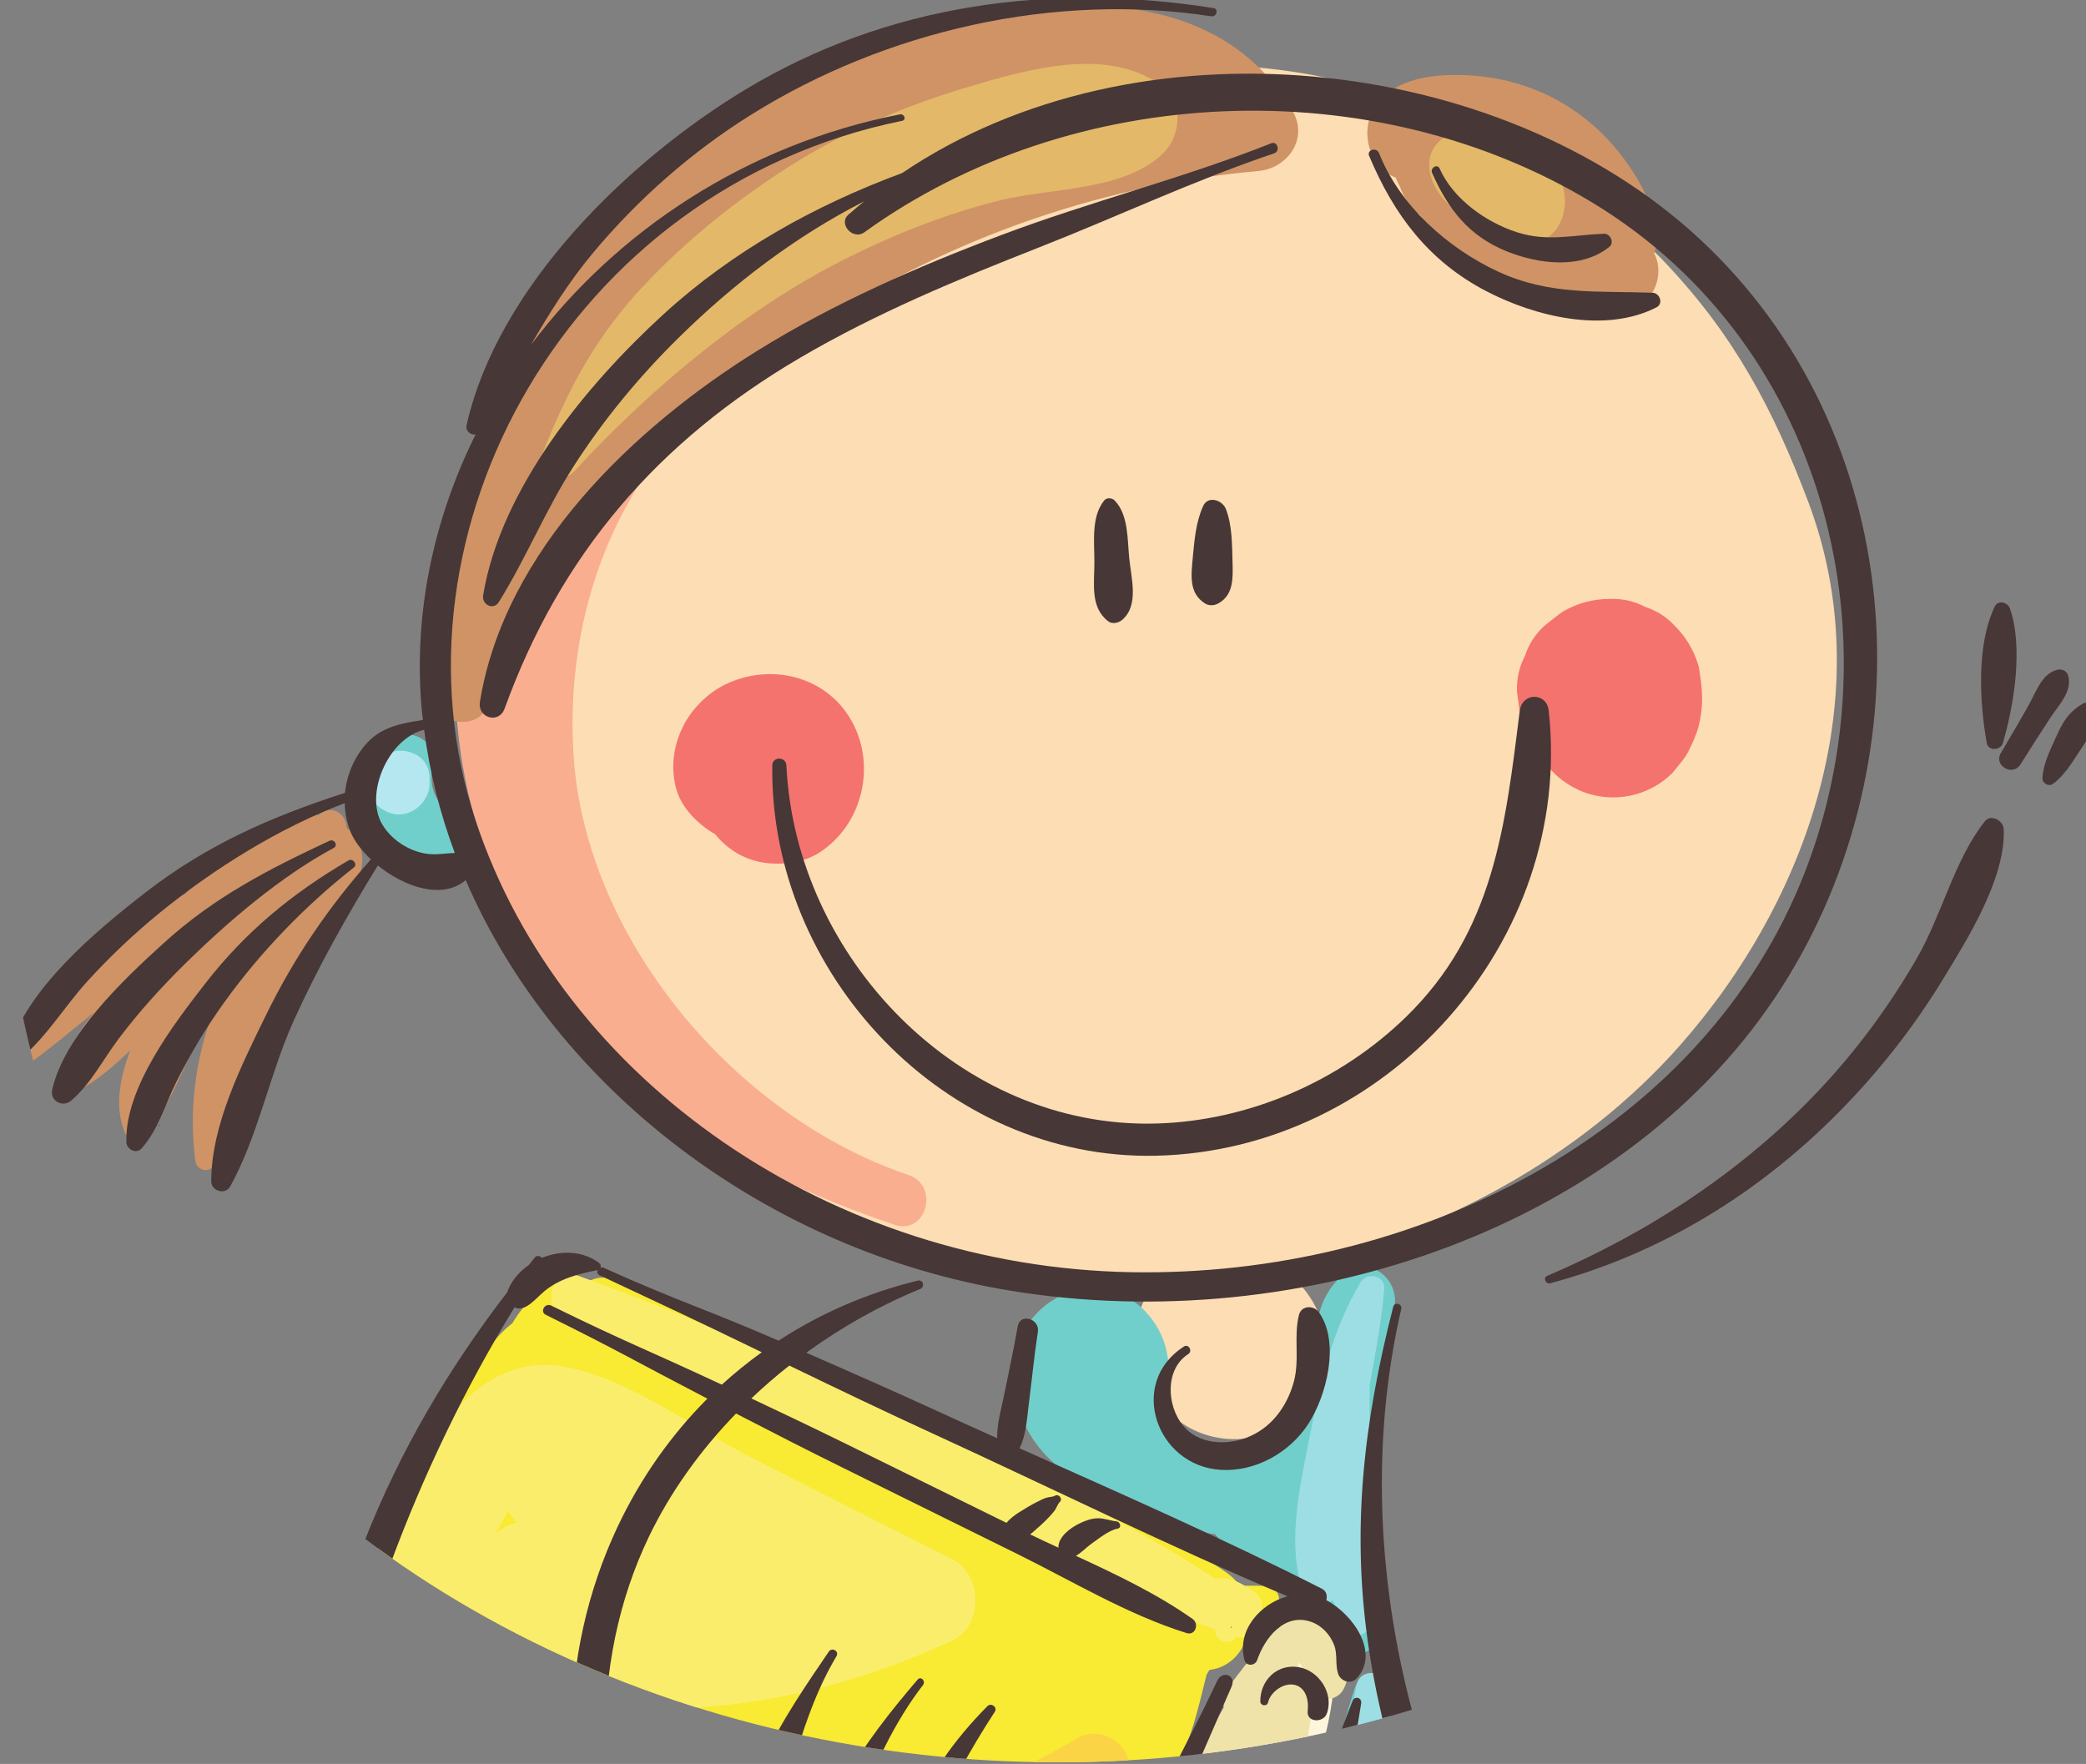 <?xml version="1.0" encoding="UTF-8" standalone="no"?>
<!-- Created with Inkscape (http://www.inkscape.org/) -->

<svg
   xmlns:dc="http://purl.org/dc/elements/1.1/"
   xmlns:cc="http://creativecommons.org/ns#"
   xmlns:rdf="http://www.w3.org/1999/02/22-rdf-syntax-ns#"
   xmlns:svg="http://www.w3.org/2000/svg"
   xmlns="http://www.w3.org/2000/svg"
   xmlns:sodipodi="http://sodipodi.sourceforge.net/DTD/sodipodi-0.dtd"
   xmlns:inkscape="http://www.inkscape.org/namespaces/inkscape"
   width="236.527mm"
   height="200mm"
   viewBox="0 0 236.527 200"
   version="1.1"
   id="svg7092"
   inkscape:version="0.92.4 (5da689c313, 2019-01-14)"
   sodipodi:docname="Icono Inicio - cercania.svg">
  <rect x="0" y="0" width="236.527" height="200" fill="#808080" stroke="none"/>
  <defs
     id="defs7086">
    <clipPath
       clipPathUnits="userSpaceOnUse"
       id="clipPath7749">
      <ellipse
         style="opacity:0.55;fill:#8fd7aa;fill-opacity:1;fill-rule:nonzero;stroke:none;stroke-width:3.237;stroke-miterlimit:4;stroke-dasharray:none;stroke-opacity:1"
         id="ellipse7751"
         cx="2586.24"
         cy="-645.229"
         rx="104.879"
         ry="89.897"
         transform="scale(1,-1)" />
    </clipPath>
  </defs>
  <sodipodi:namedview
     id="base"
     pagecolor="#ffffff"
     bordercolor="#666666"
     borderopacity="1.0"
     inkscape:pageopacity="0.0"
     inkscape:pageshadow="2"
     inkscape:zoom="0.49497475"
     inkscape:cx="699.41899"
     inkscape:cy="344.15321"
     inkscape:document-units="mm"
     inkscape:current-layer="layer1"
     showgrid="false"
     fit-margin-top="0"
     fit-margin-left="0"
     fit-margin-right="0"
     fit-margin-bottom="0"
     inkscape:window-width="1920"
     inkscape:window-height="1017"
     inkscape:window-x="-8"
     inkscape:window-y="-8"
     inkscape:window-maximized="1" />
  <g
     inkscape:label="Capa 1"
     inkscape:groupmode="layer"
     id="layer1"
     transform="translate(-63.049,108.07)">
    <g
       transform="matrix(1.136,0,0,-1.136,-2754.959,722.604)"
       id="g7023"
       clip-path="url(#clipPath7749)">
      <path
         d="m 2661.135,681.123 c -3.48,9.234 -7.4,16.613 -14.24,23.84 -7.31,7.732 -15.93,12.233 -25.63,16.05 -14.17,5.571 -31.54,4.637 -45.58,-0.999 -10.68,-4.288 -18.61,-8.793 -27.32,-16.502 -1.71,-1.518 -3.21,-3.205 -4.67,-4.961 -6.06,-7.279 -9.02,-13.523 -10.54,-21.206 -2.02,-7.319 -2.56,-15.065 -1.53,-22.699 2.39,-17.767 12.82,-31.441 27.23,-41.524 10.75,-7.524 23.84,-10.632 37.01,-10.148 -0.3,-0.369 -0.58,-0.754 -0.82,-1.151 -1.35,-2.286 -1,-5.091 0.3,-7.298 0.03,-0.057 0.08,-0.099 0.11,-0.154 0.46,-5.132 6.52,-8.041 11.42,-6.258 2.83,1.031 5.1,3.146 5.87,6.141 0.87,3.399 -0.43,7.18 -3.05,9.459 -0.35,0.304 -0.72,0.577 -1.1,0.828 15.36,3.227 29.84,11.122 39.75,22.37 12.84,14.573 19.95,35.214 12.79,54.212"
         style="fill:#fdddb3;fill-opacity:1;fill-rule:nonzero;stroke:none;stroke-width:0.1"
         id="path230-4"
         inkscape:connector-curvature="0" />
      <path
         d="m 2571.315,613.955 c -17.25,5.807 -32.27,23.541 -33.43,41.948 -0.53,8.47 1.12,17.168 5.19,24.646 2.05,3.769 4.57,7.362 7.56,10.445 3.51,3.625 7.91,5.301 8.4,10.823 0.22,2.535 -1.9,4.512 -4.04,5.303 -5.62,2.073 -11.29,-3.84 -14.9,-7.556 -3.68,-3.789 -6.63,-8.131 -8.83,-12.928 -4.73,-10.336 -6.42,-21.711 -4.24,-32.908 2.05,-10.553 7.75,-20.486 15.12,-28.23 7.87,-8.273 17.14,-12.928 27.8,-16.515 3.16,-1.06 4.51,3.918 1.37,4.972"
         style="fill:#f9ae90;fill-opacity:1;fill-rule:nonzero;stroke:none;stroke-width:0.1"
         id="path232-6"
         inkscape:connector-curvature="0" />
      <path
         d="m 2565.645,659.265 c -2.53,4.536 -8.15,5.842 -12.67,3.617 -1.67,-0.823 -3.23,-2.355 -4.08,-4.013 -1,-1.927 -1.31,-3.977 -0.83,-6.103 0.45,-1.968 2,-3.586 3.66,-4.626 0.09,-0.053 0.18,-0.097 0.27,-0.146 1.26,-1.558 2.97,-2.611 5.02,-2.886 1.76,-0.237 3.86,0.024 5.4,1.017 4.31,2.78 5.73,8.66 3.23,13.14"
         style="fill:#f4736f;fill-opacity:1;fill-rule:nonzero;stroke:none;stroke-width:0.1"
         id="path234-1"
         inkscape:connector-curvature="0" />
      <path
         d="m 2650.205,664.667 c -0.44,1.565 -1.23,2.923 -2.38,4.076 -0.83,0.901 -1.83,1.537 -2.97,1.91 -1.1,0.578 -2.29,0.843 -3.56,0.795 -1.67,-0.005 -3.22,-0.425 -4.66,-1.261 -0.23,-0.137 -1.67,-1.275 -1.87,-1.444 -0.9,-0.837 -1.54,-1.828 -1.91,-2.973 -0.58,-1.101 -0.84,-2.287 -0.8,-3.559 0.11,-0.818 0.22,-1.637 0.33,-2.455 0.33,-1.18 0.87,-2.241 1.6,-3.187 1,-2.236 3.1,-3.987 5.43,-4.63 1.49,-0.4 2.98,-0.4 4.47,0 1.42,0.4 2.66,1.12 3.71,2.161 0.52,0.682 1.17,1.341 1.56,2.113 0.41,0.803 0.83,1.711 1.05,2.603 0.52,2.156 0.35,3.695 0,5.851"
         style="fill:#f4736f;fill-opacity:1;fill-rule:nonzero;stroke:none;stroke-width:0.1"
         id="path236-8"
         inkscape:connector-curvature="0" />
      <path
         d="m 2595.135,520.388 c -0.16,0.053 -0.32,0.112 -0.48,0.152 0.21,0.382 0.42,0.766 0.62,1.152 0.07,0.037 0.14,0.071 0.2,0.113 -0.11,-0.473 -0.23,-0.944 -0.34,-1.417 z m 13.03,47.806 c -0.9,-1.53 -1.75,-3.072 -2.58,-4.619 -4.89,-6.506 -8.95,-14.042 -11.3,-21.912 -1.1,-1.945 -2.06,-3.999 -2.84,-6.334 -1.22,-3.648 -2.46,-8.117 -1.54,-11.988 -0.92,-2.391 -1.87,-4.746 -2.87,-7.004 -1.12,-2.556 2.38,-4.792 3.84,-2.246 0.1,0.169 0.2,0.337 0.3,0.505 0.84,-0.307 1.68,-0.615 2.52,-0.923 -0.12,-3.555 5.27,-4.25 6.17,-0.835 3.06,11.62 5.67,23.362 8.45,35.058 3.93,5.624 5.58,11.842 5.67,18.722 0.04,3.114 -4.27,4.231 -5.82,1.576"
         style="fill:#fef6dc;fill-opacity:1;fill-rule:nonzero;stroke:none;stroke-width:0.1"
         id="path238-4"
         inkscape:connector-curvature="0" />
      <path
         d="m 2596.685,524.98 c -0.82,-1.95 -1.52,-3.887 -2.17,-5.907 -0.59,-1.834 -1.6,-3.74 -1.21,-5.671 0.16,-0.838 1.32,-1.075 1.88,-0.496 1.28,1.326 1.44,3.301 1.91,5.04 0.56,2.085 1.06,4.136 1.42,6.264 0.18,1.016 -1.35,1.897 -1.83,0.77"
         style="fill:#f0e3a9;fill-opacity:1;fill-rule:nonzero;stroke:none;stroke-width:0.1"
         id="path240-0"
         inkscape:connector-curvature="0" />
      <path
         d="m 2611.635,569.98 c -1.11,0.538 -2.47,0.301 -3.12,-0.818 -0.06,-0.097 -0.09,-0.213 -0.13,-0.322 -0.38,-0.29 -0.8,-0.563 -1.14,-0.901 -0.36,-0.369 -0.69,-0.831 -0.97,-1.265 -0.13,-0.199 -0.16,-0.436 -0.13,-0.666 -0.08,-0.143 -0.13,-0.295 -0.19,-0.447 -0.42,-0.007 -0.82,-0.246 -1.09,-0.613 -0.46,-0.628 -1.01,-1.247 -1.41,-1.916 -0.39,-0.647 -0.83,-1.475 -0.66,-2.231 -2.86,-4.677 -4.82,-10.369 -6.83,-14.959 -2.87,-6.558 -5.05,-13.191 -6.63,-20.137 -0.76,-1.25 -1.14,-2.665 -1.63,-4.085 -0.74,-2.118 -1.35,-4.261 -1.96,-6.417 -0.25,-0.899 1.11,-1.526 1.54,-0.651 0.77,1.563 1.52,3.127 2.24,4.712 -0.14,-0.466 -0.26,-0.934 -0.37,-1.404 -0.1,-0.385 0.09,-0.74 0.36,-0.954 -0.51,-1.09 -1.2,-2.818 0.28,-3.42 1.5,-0.612 2.22,1.208 2.54,2.293 0.52,1.796 1.02,3.601 1.53,5.401 0.02,0.076 0.01,0.147 0.02,0.219 3.05,5.262 4.48,11.532 5.6,17.387 0.2,1.001 -1.13,1.344 -1.5,0.415 -1.82,-4.576 -4.23,-9.056 -6.19,-13.66 0.01,0.147 0.03,0.293 0.03,0.443 0,0.169 -0.05,0.322 -0.13,0.46 2.02,6.672 4.45,13.292 7.45,19.556 1.74,3.643 4.24,6.965 6.54,10.363 0.27,-0.017 0.56,-0.074 0.85,-0.211 0.68,-0.319 1.04,-0.895 1.46,-1.419 -0.47,-2.197 -1.24,-4.41 -1.69,-6.218 -0.27,-1.132 1.2,-1.693 1.83,-0.77 1.28,1.858 2.06,3.646 2.56,5.86 0.03,0.167 0.06,0.338 0.09,0.507 0.13,0.114 0.24,0.246 0.32,0.396 0.42,0.856 0.35,1.668 0,2.383 0.1,1.202 0.22,2.397 0.58,3.528 0.26,0.824 -0.18,1.727 -0.89,2.166 -0.35,0.221 -0.75,0.414 -1.18,0.569 0.18,0.407 0.35,0.819 0.51,1.236 0.12,0.318 0.14,0.609 0.09,0.872 0.09,-0.044 0.18,-0.092 0.25,-0.153 0.26,-0.463 0.31,-1.02 0.45,-1.695 -0.07,-1.915 2.9,-2.44 3.79,-0.846 1.48,2.657 -0.59,6.204 -3.07,7.412"
         style="fill:#f0e3a9;fill-opacity:1;fill-rule:nonzero;stroke:none;stroke-width:0.1"
         id="path242-9"
         inkscape:connector-curvature="0" />
      <path
         d="m 2607.055,572.954 c -0.89,0.003 -1.78,0.005 -2.67,0.008 -0.34,0.469 -0.75,0.899 -1.26,1.263 -4.43,3.161 -9.89,5.22 -14.77,7.627 -5.27,2.595 -10.54,5.191 -15.81,7.788 -9.96,4.907 -20.09,9.799 -30.43,13.831 -1.05,0.406 -2.02,0.275 -2.82,-0.177 -0.04,0.009 -0.08,0.024 -0.12,0.03 -3.55,0.53 -5.76,-1.466 -7.4,-4.172 -3.63,-2.82 -5.17,-7.963 -6.74,-12.216 -0.07,-0.207 -0.15,-0.412 -0.23,-0.619 -3.84,-2.794 -5.85,-9.952 -7.23,-13.947 -1.39,-4.038 -3.29,-9.444 -3.34,-14.302 -0.92,-3.04 -1.46,-6.16 -0.89,-9.199 -0.18,-0.166 -0.3,-0.394 -0.33,-0.681 -0.24,-2.564 1.17,-3.789 3.12,-5.224 0.04,-0.026 0.08,-0.049 0.11,-0.075 2.27,-2.577 5.56,-4.311 8.91,-5.755 0.91,-0.535 1.81,-1.065 2.71,-1.592 7.49,-4.37 15.23,-7.95 23.25,-11.224 1.17,-0.479 2.15,-0.259 2.86,0.317 7.91,-3.414 15.85,-6.735 23.9,-9.883 0.23,-0.364 0.49,-0.728 0.8,-1.088 1.46,-1.721 4.27,-0.677 4.84,1.279 1.08,3.691 2.47,7.288 3.8,10.894 1.18,3.193 2.79,6.132 3.06,9.538 0.04,0.491 -0.2,0.912 -0.57,1.192 0.48,1.245 0.96,2.489 1.46,3.73 0.1,0.261 0.09,0.496 0.02,0.706 1.03,1.921 2.05,3.83 2.95,5.723 1.54,3.217 3.11,6.436 4.55,9.699 1.1,2.506 1.63,5.073 2.29,7.66 0.1,0.156 0.19,0.314 0.29,0.47 2.41,0.275 3.89,2.446 4.03,4.782 0.71,0.507 1.48,0.942 2.29,1.29 1.2,0.508 0.52,2.323 -0.63,2.327"
         style="fill:#f9ea33;fill-opacity:1;fill-rule:nonzero;stroke:none;stroke-width:0.1"
         id="path244-9"
         inkscape:connector-curvature="0" />
      <path
         d="m 2605.835,572.347 c -0.76,0.495 -1.48,1 -2.37,1.252 -0.49,0.138 -1.04,0.163 -1.53,0.054 -9.26,6.174 -19.92,10.855 -29.84,15.706 -10.92,5.341 -22.25,10.41 -33.7,14.522 -3.41,1.227 -3.48,-4.451 -0.93,-4.599 10.87,-5.735 22.08,-10.994 33.2,-16.209 10.31,-4.833 20.55,-10.661 31.27,-14.494 0,-0.038 -0.01,-0.081 0,-0.118 0.08,-1.197 1.51,-1.483 2.1,-0.601 1.45,-0.417 2.27,0.837 2.12,2.026 0.82,0.676 0.45,1.96 -0.32,2.461"
         style="fill:#fbed6c;fill-opacity:1;fill-rule:nonzero;stroke:none;stroke-width:0.1"
         id="path246-6"
         inkscape:connector-curvature="0" />
      <path
         d="m 2531.375,580.42 c 0.23,-0.417 0.52,-0.802 0.85,-1.161 -0.07,-0.018 -0.13,-0.033 -0.2,-0.052 -0.74,-0.209 -1.36,-0.569 -1.89,-1.014 0.37,0.715 0.76,1.425 1.18,2.124 0.02,0.032 0.04,0.069 0.06,0.103 z m 44.32,-4.804 c -6.8,3.434 -13.64,6.816 -20.41,10.32 -5.65,2.929 -12.21,7.899 -18.59,8.931 -11.54,1.869 -18.1,-15.899 -20.22,-24.492 -1.15,-4.657 3.55,-7.557 7.52,-5.782 0.25,0.109 0.5,0.208 0.74,0.313 6.45,-3.153 14.24,-4.196 21.12,-4.23 10.36,-0.051 20.49,2.459 29.84,6.82 3.15,1.467 3,6.607 0,8.12"
         style="fill:#fbed6c;fill-opacity:1;fill-rule:nonzero;stroke:none;stroke-width:0.1"
         id="path248-1"
         inkscape:connector-curvature="0" />
      <path
         d="m 2536.365,543.44 c 0.93,-0.449 1.85,-0.902 2.78,-1.331 1.38,-0.637 2.78,-1.268 4.18,-1.878 0.03,-0.06 0.07,-0.118 0.1,-0.178 -2.37,1.083 -4.73,2.208 -7.06,3.387 z m 51.9,14.335 c -6.63,-3.947 -14,-6.619 -21.61,-7.999 -15.49,-3.986 -32.61,-2.782 -46.9,3.914 -0.18,-0.19 -0.36,-0.387 -0.53,-0.611 -4,-5.178 1.61,-9.327 5.72,-11.662 13.83,-7.857 29.21,-14.285 44.74,-17.902 6.58,-1.532 11.09,0.498 13.87,6.684 3.5,7.786 6.61,15.837 9.56,23.845 1.02,2.773 -2.51,5.127 -4.85,3.731"
         style="fill:#fbd446;fill-opacity:1;fill-rule:nonzero;stroke:none;stroke-width:0.1"
         id="path250-5"
         inkscape:connector-curvature="0" />
      <path
         d="m 2614.505,603.861 c -3.11,-3.003 -2.41,-6.526 -2.77,-10.085 -0.21,-0.969 -0.42,-1.937 -0.63,-2.906 -0.08,-0.202 -0.15,-0.405 -0.24,-0.607 -1.17,-2.62 -3.35,-4.009 -5.7,-4.343 -0.25,0.077 -0.51,0.164 -0.76,0.237 -0.73,0.207 -1.48,0.139 -2.17,-0.117 -0.43,0.092 -0.85,0.209 -1.26,0.365 -0.16,0.207 -0.34,0.408 -0.56,0.598 -1.24,1.051 -2.47,2.102 -3.7,3.152 0.94,3.543 1.03,7.205 -1.73,10.157 -2.93,3.133 -7.67,3.003 -10.68,0.026 -3.44,-3.392 -3.13,-8.812 -0.63,-12.638 2.49,-3.82 6.68,-5.568 10.91,-6.723 2.18,-1.54 4.72,-2.571 7.33,-2.874 0.53,-0.627 1.16,-1.203 1.9,-1.749 2.16,-1.581 5.48,-2.029 6.92,-4.414 0.67,-1.105 1.62,-1.624 2.6,-1.7 0.17,-0.542 0.34,-1.084 0.51,-1.626 0.11,-0.363 0.2,-0.774 0.39,-1.103 0.24,-0.4 0.56,-0.611 0.89,-0.916 0.9,-0.84 2.84,-0.329 2.68,1.113 -0.04,0.417 -0.01,0.841 -0.13,1.25 -0.13,0.399 -0.36,0.686 -0.6,1.017 -0.32,0.444 -0.64,0.889 -0.95,1.333 0.8,0.796 1.28,1.969 1.01,3.331 -0.57,2.926 -0.44,6.095 -0.49,9.069 -0.01,0.125 -0.03,0.234 -0.05,0.351 1.09,5.566 2.22,11.125 3.23,16.706 0.54,3.024 -2.9,5.432 -5.32,3.096"
         style="fill:#71cfcb;fill-opacity:1;fill-rule:nonzero;stroke:none;stroke-width:0.1"
         id="path252-2"
         inkscape:connector-curvature="0" />
      <path
         d="m 2627.955,536.542 c -0.12,5.445 -3.59,11.507 -5.53,15.882 -0.52,1.187 -1.48,1.747 -2.53,1.848 -0.02,2.808 -0.29,5.662 -0.91,8.593 -0.34,1.633 -2.61,1.394 -3.07,0 -3.31,-9.953 -4.27,-20.316 -6.75,-30.448 -0.42,-1.726 0.54,-3.38 2.22,-3.921 5.38,-1.73 12.85,-2.773 15.72,3.503 0.05,-0.004 0.11,-0.017 0.16,-0.017 1.22,0 2.4,1.076 2.34,2.339 -0.05,1.03 -0.7,1.92 -1.65,2.221"
         style="fill:#71cfcb;fill-opacity:1;fill-rule:nonzero;stroke:none;stroke-width:0.1"
         id="path254-3"
         inkscape:connector-curvature="0" />
      <path
         d="m 2526.585,649.364 c -2.11,1.067 -3.28,3.025 -2.75,5.353 0,7.5e-4 -0.01,0.002 -0.01,0.002 0.84,2.978 -3.69,4.722 -5.05,1.395 -0.38,-0.911 -0.53,-1.865 -0.53,-2.819 -1.56,-2.519 -0.93,-5.889 1.85,-7.716 0.62,-0.408 1.47,-0.223 1.98,0.256 0.02,0.013 0.03,0.029 0.04,0.042 0.76,-0.539 1.59,-0.955 2.49,-1.196 2.74,-0.732 4.63,3.338 1.98,4.683"
         style="fill:#71cfcb;fill-opacity:1;fill-rule:nonzero;stroke:none;stroke-width:0.1"
         id="path256-4"
         inkscape:connector-curvature="0" />
      <path
         d="m 2617.355,593.01 c 0.58,3.205 1.2,6.407 1.45,9.635 0.09,1.288 -1.72,1.63 -2.33,0.631 -2.75,-4.512 -4.06,-9.994 -5.05,-15.136 -0.92,-4.747 -2.29,-10.366 -0.93,-15.079 0.44,-1.523 1.98,-2.023 3.21,-1.573 0.36,-1.106 0.88,-2.135 1.61,-3.033 0.72,-0.877 1.91,-0.229 2.25,0.593 1.76,4.196 -0.11,10.238 -0.15,14.768 -0.03,3.04 -0.1,6.122 -0.06,9.194"
         style="fill:#9ddee4;fill-opacity:1;fill-rule:nonzero;stroke:none;stroke-width:0.1"
         id="path258-4"
         inkscape:connector-curvature="0" />
      <path
         d="m 2624.865,543.618 c -1.86,3.642 -3.98,7.668 -5.39,11.623 -0.25,2.312 -0.26,4.654 -0.06,7.058 0.43,1.983 -2.98,2.831 -3.38,0.72 -2.01,-10.514 -1.17,-24.62 7.3,-32.357 1.4,-1.28 3.15,-0.973 4.18,0.066 1.24,-0.074 2.58,0.729 2.43,2.144 -0.43,3.966 -3.29,7.223 -5.08,10.746"
         style="fill:#9ddee4;fill-opacity:1;fill-rule:nonzero;stroke:none;stroke-width:0.1"
         id="path260-7"
         inkscape:connector-curvature="0" />
      <path
         d="m 2515.235,648.626 c -0.04,0.369 -0.09,0.72 -0.32,1.038 -0.51,0.683 -1.24,0.914 -2.03,0.532 -0.16,-0.08 -0.3,-0.194 -0.42,-0.319 -3.43,0.652 -6.16,-1.825 -8.95,-3.911 -1.24,-0.668 -2.36,-1.402 -3.2,-1.999 -0.64,-0.456 -0.98,-1.149 -1.07,-1.867 -1.88,-1.046 -3.66,-2.195 -5.26,-3.272 -4.82,-3.23 -9.73,-7.165 -12.49,-12.365 -0.53,-0.995 0.61,-2.417 1.67,-1.668 2.37,1.677 4.58,3.544 6.83,5.359 -1.6,-1.992 -2.91,-4.187 -3.39,-6.556 -0.2,-0.998 0.78,-1.787 1.7,-1.306 1.96,1.023 3.68,2.513 5.33,4.096 -1.03,-2.723 -1.58,-5.645 -0.55,-8.146 0.29,-0.709 1.06,-0.974 1.67,-0.441 2.85,2.494 3.99,6.896 5.93,10.108 0.28,0.452 0.57,0.885 0.85,1.325 -1.45,-4.526 -2,-8.792 -1.42,-13.762 0.14,-1.221 1.61,-1.407 2.08,-0.283 2.02,4.826 3.71,9.85 5.86,14.616 0.79,1.769 2.16,3.737 2.97,5.752 2.54,1.914 4.44,5.309 5.48,8.269 0.68,1.926 0.17,3.645 -1.27,4.8"
         style="fill:#cf9365;fill-opacity:1;fill-rule:nonzero;stroke:none;stroke-width:0.1"
         id="path262-8"
         inkscape:connector-curvature="0" />
      <path
         d="m 2609.655,720.158 c -9.98,17.094 -36.22,9.899 -50.19,2.463 -17.34,-9.23 -29.65,-26.045 -33.92,-45.131 -0.11,-0.524 -0.12,-1.025 -0.07,-1.505 -0.84,-4.599 -1.21,-9.38 -1.78,-13.879 -0.36,-2.863 4.37,-4.115 5.52,-1.495 13.31,30.351 44.41,50.688 77,53.543 2.93,0.257 5.07,3.214 3.44,6.004"
         style="fill:#cf9365;fill-opacity:1;fill-rule:nonzero;stroke:none;stroke-width:0.1"
         id="path264-8"
         inkscape:connector-curvature="0" />
      <path
         d="m 2645.765,705.906 c 0.81,3.382 -1.12,6.99 -3.35,9.889 -3.24,4.2 -7.91,6.953 -13.16,7.711 -3.78,0.544 -9.87,0.525 -11.73,-3.636 -1.1,-2.441 0.14,-5.535 2.42,-6.363 0.13,-0.324 0.28,-0.641 0.44,-0.938 0.18,-0.552 0.44,-1.089 0.83,-1.578 0.16,-0.202 0.32,-0.403 0.48,-0.605 0.18,-0.228 0.39,-0.416 0.62,-0.573 4.82,-5.891 12.44,-9.49 19.96,-9.671 2.99,-0.072 4.73,3.336 3.49,5.764"
         style="fill:#cf9365;fill-opacity:1;fill-rule:nonzero;stroke:none;stroke-width:0.1"
         id="path266-9"
         inkscape:connector-curvature="0" />
      <path
         d="m 2596.845,722.481 c -5.41,4.216 -13.44,1.885 -19.54,0.078 -6.15,-1.823 -12.31,-4.411 -17.73,-7.85 -5.4,-3.419 -10.49,-7.5 -14.85,-12.172 -4.68,-5.011 -7.45,-10.291 -9.94,-16.57 -0.7,-1.77 1.92,-3.136 3.13,-1.824 7.67,8.303 16.99,16.154 27.1,21.244 4.95,2.485 10.04,4.493 15.41,5.834 5.16,1.287 12.52,0.89 16.42,4.807 1.58,1.588 1.96,4.929 0,6.453"
         style="fill:#e3b869;fill-opacity:1;fill-rule:nonzero;stroke:none;stroke-width:0.1"
         id="path268-6"
         inkscape:connector-curvature="0" />
      <path
         d="m 2634.615,715.121 c -1.23,0.681 -2.47,1.33 -3.73,1.954 -1.58,0.785 -3.34,1.713 -5.14,0.958 -1.38,-0.582 -2.46,-1.617 -2.45,-3.228 0.01,-3.528 4.16,-5.774 6.65,-7.665 1.94,-1.466 5.25,-0.368 6.32,1.658 1.15,2.173 0.6,5.071 -1.65,6.323"
         style="fill:#e3b869;fill-opacity:1;fill-rule:nonzero;stroke:none;stroke-width:0.1"
         id="path270-7"
         inkscape:connector-curvature="0" />
      <path
         d="m 2523.185,654.909 c -0.47,0.898 -1.59,1.395 -2.57,1.394 -1.01,-0.002 -1.9,-0.487 -2.51,-1.274 -0.42,-0.548 -0.66,-1.161 -0.67,-1.869 -0.02,-0.677 0.18,-1.132 0.45,-1.732 0.32,-0.696 1.09,-1.15 1.79,-1.375 0.9,-0.292 1.88,-0.023 2.61,0.535 0.35,0.275 0.62,0.595 0.81,0.957 0.25,0.373 0.4,0.817 0.41,1.301 0.02,0.72 0.03,1.401 -0.32,2.063"
         style="fill:#b5e7f1;fill-opacity:1;fill-rule:nonzero;stroke:none;stroke-width:0.1"
         id="path272-5"
         inkscape:connector-curvature="0" />
      <path
         d="m 2523.185,646.019 c -1.76,0.278 -3.46,1.378 -4.38,2.909 -1.82,3.044 0.58,8.585 4.17,9.466 0.54,-4.222 1.58,-8.339 3.06,-12.306 -0.94,-0.013 -1.88,-0.224 -2.85,-0.069 z m 127.09,61.37 c -20.09,18.64 -56.21,22.365 -79.59,6.565 -8.7,-3.219 -16.88,-7.763 -23.77,-14.05 -7.74,-7.071 -16.3,-17.452 -18.05,-28.099 -0.15,-0.926 1.03,-1.536 1.57,-0.662 2.73,4.389 4.67,9.215 7.48,13.574 2.98,4.634 6.52,8.919 10.45,12.788 5.52,5.443 11.7,10.142 18.54,13.631 -0.54,-0.442 -1.08,-0.883 -1.6,-1.349 -1.01,-0.907 0.47,-2.566 1.61,-1.744 20.75,14.977 50.77,16.252 72.71,2.937 23.8,-14.443 30.6,-44.497 20.58,-68.251 -10.44,-24.744 -38.4,-38.966 -66.62,-38.479 -29.8,0.515 -56.83,18.931 -65.48,45.108 -9.51,28.766 9.38,63.072 42.57,69.807 0.47,0.094 0.24,0.733 -0.22,0.643 -15.29,-2.995 -28.25,-11.603 -36.82,-23.006 1.84,3.175 3.78,6.29 6.2,9.189 4.51,5.396 9.86,10.096 15.83,13.818 13.42,8.369 30.21,12.196 45.88,9.791 0.53,-0.082 0.76,0.733 0.22,0.818 -16.23,2.57 -32.5,0.443 -46.73,-8.134 -11.7,-7.061 -24.68,-19.649 -27.82,-33.471 -0.14,-0.608 0.4,-1.028 0.9,-0.946 -4.29,-8.632 -6.3,-18.245 -5.33,-27.953 0.02,-0.183 0.05,-0.364 0.07,-0.546 -2.81,-0.444 -4.87,-0.855 -6.52,-3.54 -0.71,-1.142 -1.13,-2.426 -1.26,-3.736 -7.31,-2.354 -13.77,-5.173 -19.94,-9.962 -5.03,-3.912 -11.69,-9.471 -13.67,-15.753 -0.25,-0.792 0.75,-1.213 1.29,-0.751 2.55,2.139 4.33,5.142 6.56,7.607 2.26,2.49 4.73,4.821 7.33,6.941 5.37,4.361 11.86,8.427 18.4,10.889 0.02,-0.949 0.21,-1.897 0.56,-2.798 0.37,-0.939 1.12,-1.927 2.07,-2.822 -0.02,-0.016 -0.05,-0.025 -0.06,-0.047 -4.18,-4.705 -7.64,-9.785 -10.41,-15.458 -2.45,-5.02 -5.46,-10.931 -5.48,-16.6 -0.01,-0.999 1.41,-1.412 1.9,-0.516 2.8,5.068 3.91,11.147 6.3,16.455 2.42,5.361 5.34,10.548 8.42,15.553 0,0.006 0,0.012 0.01,0.019 2.64,-2.147 6.42,-3.456 8.77,-1.467 8.97,-20.83 30.09,-36.989 54.35,-40.974 29.11,-4.782 61.75,6.301 77.06,30.359 14.72,23.127 12.51,55.357 -8.26,74.622"
         style="fill:#473736;fill-opacity:1;fill-rule:nonzero;stroke:none;stroke-width:0.1"
         id="path274-3"
         inkscape:connector-curvature="0" />
      <path
         d="m 2602.125,563.445 c -3.73,-7.943 -9.04,-16.943 -11.92,-25.24 -1.51,-4.359 -2.85,-8.781 -4.09,-13.224 -0.98,-3.533 -3.39,-9.013 -2.81,-12.684 0.16,-1.021 1.53,-0.953 2,-0.263 2.02,2.911 3.24,8.638 4.12,12.033 1.09,4.187 2.31,8.337 3.61,12.462 2.65,8.416 7.01,18.284 10.54,26.376 0.48,1.109 -0.93,1.666 -1.45,0.54"
         style="fill:#473736;fill-opacity:1;fill-rule:nonzero;stroke:none;stroke-width:0.1"
         id="path276-7"
         inkscape:connector-curvature="0" />
      <path
         d="m 2615.645,561.459 c -3.23,-8.129 -5.59,-16.556 -7.95,-24.968 -2.13,-7.544 -3.87,-16.231 -5.54,-24.201 -0.26,-1.236 1.17,-1.502 1.76,-0.388 3.65,6.955 4.81,16.181 6.8,23.756 2.22,8.454 4.45,16.919 5.79,25.564 0.09,0.569 -0.65,0.775 -0.86,0.237"
         style="fill:#473736;fill-opacity:1;fill-rule:nonzero;stroke:none;stroke-width:0.1"
         id="path278-3"
         inkscape:connector-curvature="0" />
      <path
         d="m 2596.585,520.178 c -0.66,-1.861 -1.45,-3.764 -2.14,-5.686 -0.36,0.26 -0.75,0.479 -1.16,0.641 -0.58,0.227 -1.19,0.344 -1.79,0.356 0.39,1.114 0.69,2.28 1.05,3.367 0.95,2.872 1.66,5.789 2.69,8.634 0.23,0.628 -0.79,0.916 -1.01,0.277 -0.89,-2.702 -2.05,-5.284 -3.03,-7.952 -0.55,-1.491 -1.31,-3.091 -1.73,-4.706 -0.3,-0.122 -0.6,-0.264 -0.88,-0.444 -1.59,-1.021 -2.76,-4.03 -3.03,-5.753 -0.08,-0.542 0.67,-0.777 0.84,-0.231 0.26,0.809 1.96,3.341 2.86,3.746 0.14,-0.165 0.39,-0.234 0.56,-0.045 0.09,0.102 0.16,0.213 0.24,0.319 0.85,0.21 1.71,0.175 2.34,-0.217 0.5,-0.31 0.82,-0.744 1.06,-1.232 -0.09,-0.359 -0.17,-0.718 -0.24,-1.078 -0.05,-0.275 0.33,-0.475 0.48,-0.201 0.05,0.092 0.09,0.188 0.14,0.281 0.01,-0.011 0.01,-0.021 0.01,-0.032 0.22,-0.798 0.12,-1.554 0.75,-2.158 0.23,-0.217 0.57,-0.329 0.88,-0.232 1.54,0.486 1.53,2.522 1.11,3.815 -0.25,0.758 -0.68,1.462 -1.23,2.055 0.77,2.068 1.4,4.22 2.13,6.228 0.21,0.565 -0.7,0.814 -0.9,0.248"
         style="fill:#473736;fill-opacity:1;fill-rule:nonzero;stroke:none;stroke-width:0.1"
         id="path280-3"
         inkscape:connector-curvature="0" />
      <path
         d="m 2581.325,513.09 c -5.64,2.953 -25.52,10.888 -29.66,12.401 0.16,0.028 0.33,0.083 0.5,0.184 1.53,0.883 0.18,2.968 -0.42,3.934 -1.01,1.623 -2,3.515 -3.55,4.676 -0.54,0.408 -1.48,-0.137 -1.41,-0.807 0.2,-1.852 1.26,-3.595 2.1,-5.232 0.3,-0.595 0.81,-1.665 1.49,-2.289 -1.62,0.6 -3.23,1.215 -4.83,1.85 0,0.002 0,0.004 0,0.006 -0.52,1.846 -0.99,4.371 -0.29,6.215 0.21,0.55 -0.67,0.788 -0.88,0.243 -0.73,-1.93 -1.46,-3.464 -1.5,-5.375 -12.04,4.955 -23.97,12.014 -34.57,19.516 -0.4,0.286 -0.89,-0.351 -0.53,-0.683 10.08,-9.219 21.48,-16.681 34.12,-21.919 0.53,-0.218 1.06,-0.42 1.58,-0.634 0.43,-1.238 1.16,-2.326 2.48,-2.42 0.4,-0.028 0.72,0.294 0.84,0.639 0.05,0.14 0.07,0.281 0.09,0.421 4.92,-1.902 27.13,-11.847 33.96,-12.509 0.95,-0.092 1.29,1.36 0.48,1.783"
         style="fill:#473736;fill-opacity:1;fill-rule:nonzero;stroke:none;stroke-width:0.1"
         id="path282-5"
         inkscape:connector-curvature="0" />
      <path
         d="m 2613.025,571.518 c 0.11,0.424 0.02,0.901 -0.43,1.133 -9.86,5.017 -20.06,9.488 -30.19,14.024 0.62,1.259 0.71,2.643 0.89,4.135 0.32,2.501 0.56,5.004 0.94,7.497 0.2,1.307 -1.78,1.888 -2.01,0.555 -0.41,-2.366 -0.92,-4.703 -1.4,-7.055 -0.28,-1.37 -0.69,-2.758 -0.65,-4.129 -2.01,0.903 -4.02,1.808 -6.01,2.725 -4.33,1.987 -8.69,3.906 -13.05,5.81 3.55,2.575 7.38,4.729 11.36,6.356 0.51,0.206 0.33,0.974 -0.23,0.839 -5.03,-1.223 -9.71,-3.26 -13.89,-5.992 -7.69,3.333 -9.82,3.84 -17.45,7.269 -0.12,0.055 -0.24,0.052 -0.34,0.012 0.06,0.152 0.06,0.333 -0.08,0.436 -1.62,1.269 -3.86,1.326 -5.76,0.547 -0.18,0.202 -0.5,0.289 -0.7,0.041 -0.21,-0.25 -0.4,-0.505 -0.6,-0.755 -0.87,-0.6 -1.58,-1.391 -2.01,-2.336 -0.05,-0.111 -0.1,-0.232 -0.13,-0.356 -5.88,-7.661 -10.68,-15.746 -14.27,-24.886 -2.13,-5.432 -3.86,-11.016 -5.17,-16.702 -1.24,-5.374 -2.74,-10.476 -2.17,-16.014 0.14,-1.34 2.04,-1.772 2.46,-0.332 1.45,5.05 1.66,9.531 2.77,14.677 1.18,5.442 2.74,10.8 4.67,16.024 3.25,8.814 7.45,17.607 12.42,25.701 1.03,-0.53 2.12,0.886 2.95,1.587 1.51,1.266 3.47,1.775 5.36,2.132 -0.09,-0.178 -0.06,-0.397 0.17,-0.508 7.28,-3.417 8.95,-4.177 16.2,-7.693 -1.39,-1 -2.72,-2.077 -3.99,-3.233 -7.55,3.529 -9.55,4.218 -17.03,7.893 -0.62,0.301 -1.16,-0.615 -0.54,-0.92 7.29,-3.609 8.91,-4.618 16.13,-8.37 -3.63,-3.636 -6.66,-7.924 -8.95,-12.763 -3.06,-6.485 -4.62,-13.6 -4.59,-20.771 0.03,-6.346 0.74,-15.107 5.1,-20.056 0.58,-0.665 1.93,-0.165 1.83,0.761 -0.3,2.914 -1.51,5.543 -2.22,8.379 -0.83,3.325 -1.28,6.724 -1.34,10.15 -0.14,7.023 1.28,14.166 4.33,20.511 2.17,4.514 5.16,8.654 8.7,12.303 3.55,-1.837 7.11,-3.659 10.7,-5.43 5.78,-2.859 11.57,-5.718 17.36,-8.577 5.51,-2.722 11.04,-6.071 16.92,-7.905 0.88,-0.275 1.27,0.932 0.59,1.411 -3.55,2.505 -7.61,4.434 -11.65,6.302 0.55,0.294 1.03,0.829 1.5,1.161 0.72,0.508 1.8,1.397 2.66,1.547 0.44,0.078 0.28,0.684 -0.1,0.726 -0.67,0.075 -1.24,0.332 -1.92,0.311 -0.62,-0.019 -1.28,-0.266 -1.83,-0.541 -0.86,-0.428 -2.09,-1.323 -2.05,-2.394 -0.95,0.439 -1.89,0.878 -2.82,1.325 0.13,0.103 0.25,0.205 0.35,0.293 0.54,0.469 1.07,0.938 1.56,1.466 0.18,0.201 0.37,0.394 0.53,0.616 0.18,0.237 0.3,0.656 0.51,0.853 0.34,0.313 -0.09,0.862 -0.48,0.632 -0.24,-0.136 -0.62,-0.119 -0.88,-0.207 -0.29,-0.096 -0.58,-0.25 -0.85,-0.384 -0.64,-0.316 -1.25,-0.687 -1.86,-1.072 -0.36,-0.23 -0.89,-0.604 -1.24,-1.046 -5.33,2.622 -10.65,5.247 -15.98,7.866 -3.15,1.55 -6.32,3.06 -9.49,4.556 1.21,1.15 2.47,2.244 3.79,3.278 4.79,-2.319 9.6,-4.622 14.45,-6.847 11.72,-5.384 23.38,-11.152 35.27,-16.18 -2.75,-0.759 -5.08,-3.425 -4.29,-6.359 0.17,-0.661 1.07,-0.598 1.27,0 0.76,2.209 2.73,4.765 5.42,3.794 1.04,-0.372 1.85,-1.26 2.25,-2.276 0.37,-0.946 0.1,-1.925 0.4,-2.872 0.24,-0.763 1.26,-1.125 1.85,-0.489 2.34,2.515 -0.31,6.375 -3.02,7.816"
         style="fill:#473736;fill-opacity:1;fill-rule:nonzero;stroke:none;stroke-width:0.1"
         id="path284-6"
         inkscape:connector-curvature="0" />
      <path
         d="m 2603.525,568.858 c -0.06,0 -0.06,-0.093 0,-0.093 0.06,0 0.06,0.093 0,0.093"
         style="fill:#473736;fill-opacity:1;fill-rule:nonzero;stroke:none;stroke-width:0.1"
         id="path286-9"
         inkscape:connector-curvature="0" />
      <path
         d="m 2610.275,564.828 c -2.17,0.371 -3.85,-1.315 -3.84,-3.419 0,-0.432 0.67,-0.544 0.77,-0.104 0.24,1.053 1.59,2.043 2.71,1.742 1.12,-0.304 1.37,-1.6 1.25,-2.589 -0.14,-1.161 1.56,-1.221 1.91,-0.26 0.73,1.981 -0.76,4.28 -2.8,4.63"
         style="fill:#473736;fill-opacity:1;fill-rule:nonzero;stroke:none;stroke-width:0.1"
         id="path288-1"
         inkscape:connector-curvature="0" />
      <path
         d="m 2610.375,556.597 c -2.21,-8.292 -4.56,-16.546 -6.79,-24.831 -1.12,-4.143 -2.2,-8.296 -3.29,-12.445 -0.95,-3.588 -2.27,-7.179 -2.28,-10.911 0,-0.33 0.47,-0.466 0.63,-0.17 1.8,3.257 2.4,7.034 3.31,10.622 1.06,4.158 2.14,8.313 3.17,12.478 2.07,8.331 4.03,16.692 6.13,25.015 0.14,0.569 -0.73,0.811 -0.88,0.242"
         style="fill:#473736;fill-opacity:1;fill-rule:nonzero;stroke:none;stroke-width:0.1"
         id="path290-7"
         inkscape:connector-curvature="0" />
      <path
         d="m 2557.305,532.484 c -0.28,1.273 -1.62,2.195 -2.69,2.783 -1.2,0.655 -2.32,1.195 -3.71,1.144 -0.26,-0.01 -0.53,-0.281 -0.43,-0.565 0.5,-1.316 1.39,-2.139 2.48,-2.996 1.05,-0.827 2.36,-1.67 3.75,-1.423 0.47,0.084 0.69,0.638 0.6,1.057"
         style="fill:#473736;fill-opacity:1;fill-rule:nonzero;stroke:none;stroke-width:0.1"
         id="path292-0"
         inkscape:connector-curvature="0" />
      <path
         d="m 2632.935,534.832 c -12.27,18.783 -17.53,43.666 -12.43,65.753 0.12,0.517 -0.66,0.737 -0.8,0.22 -2.96,-11.555 -4.24,-22.367 -2.41,-34.297 1.76,-11.479 5.88,-22.415 12.04,-32.238 -4.9,-4.216 -10.78,-5.258 -17.11,-4.699 -1.34,0.118 -1.17,-0.775 -0.05,-1.385 6.7,-3.665 15.46,-0.412 20.5,4.615 0.51,0.503 0.67,1.414 0.26,2.031"
         style="fill:#473736;fill-opacity:1;fill-rule:nonzero;stroke:none;stroke-width:0.1"
         id="path294-6"
         inkscape:connector-curvature="0" />
      <path
         d="m 2612.285,600.247 c -0.51,0.72 -1.74,0.712 -1.99,-0.26 -0.55,-2.189 0.09,-4.437 -0.51,-6.664 -0.69,-2.511 -2.28,-4.679 -4.77,-5.607 -2.1,-0.782 -4.78,-0.606 -6.28,1.207 -1.65,1.999 -1.84,5.639 0.51,7.156 0.47,0.302 0.03,1.056 -0.44,0.751 -5.65,-3.645 -2.74,-11.9 3.66,-12.306 3.46,-0.22 6.87,1.694 8.75,4.561 1.84,2.827 3.2,8.186 1.07,11.162"
         style="fill:#473736;fill-opacity:1;fill-rule:nonzero;stroke:none;stroke-width:0.1"
         id="path296-8"
         inkscape:connector-curvature="0" />
      <path
         d="m 2678.735,649.23 c -3.03,-3.851 -4.26,-9.294 -6.74,-13.602 -2.77,-4.814 -6.07,-9.283 -9.89,-13.318 -7.55,-7.972 -16.97,-14.14 -27.05,-18.432 -0.43,-0.181 -0.12,-0.85 0.31,-0.735 11.04,2.968 20.77,8.943 28.82,17.087 3.92,3.964 7.41,8.389 10.32,13.145 2.5,4.096 6.3,10.113 6.14,15.063 -0.03,0.872 -1.27,1.604 -1.91,0.792"
         style="fill:#473736;fill-opacity:1;fill-rule:nonzero;stroke:none;stroke-width:0.1"
         id="path298-0"
         inkscape:connector-curvature="0" />
      <path
         d="m 2681.255,670.499 c -0.21,0.609 -1.18,0.888 -1.51,0.197 -1.83,-3.846 -1.53,-9.511 -0.8,-13.625 0.15,-0.851 1.4,-0.741 1.61,0 1.13,3.839 2.04,9.593 0.7,13.428"
         style="fill:#473736;fill-opacity:1;fill-rule:nonzero;stroke:none;stroke-width:0.1"
         id="path300-5"
         inkscape:connector-curvature="0" />
      <path
         d="m 2687.075,663.784 c -0.12,0.465 -0.61,0.702 -1.05,0.6 -1.55,-0.349 -2.13,-2.148 -2.83,-3.415 -0.92,-1.651 -1.88,-3.276 -2.84,-4.901 -0.75,-1.257 1.18,-2.372 1.95,-1.142 1.01,1.602 2.02,3.196 3.06,4.77 0.83,1.238 2.12,2.524 1.71,4.088"
         style="fill:#473736;fill-opacity:1;fill-rule:nonzero;stroke:none;stroke-width:0.1"
         id="path302-7"
         inkscape:connector-curvature="0" />
      <path
         d="m 2689.615,660.36 c -0.01,0.542 -0.61,0.922 -1.09,0.63 -1.44,-0.865 -1.99,-1.827 -2.67,-3.341 -0.57,-1.266 -1.29,-2.69 -1.35,-4.093 -0.02,-0.485 0.6,-0.875 1.02,-0.582 1.13,0.796 1.94,2.146 2.69,3.294 0.42,0.635 0.9,1.296 1.18,2.001 0.27,0.66 0.25,1.386 0.22,2.091"
         style="fill:#473736;fill-opacity:1;fill-rule:nonzero;stroke:none;stroke-width:0.1"
         id="path304-4"
         inkscape:connector-curvature="0" />
      <path
         d="m 2635.225,660.287 c -0.2,1.87 -2.66,1.845 -2.89,0 -1.45,-11.525 -2.57,-22.008 -11.35,-30.555 -6.62,-6.448 -15.74,-10.403 -24.99,-10.644 -19.57,-0.509 -35.96,16.624 -36.86,35.74 -0.04,0.905 -1.4,0.915 -1.41,0 -0.27,-20.747 17.19,-39.407 38.27,-38.953 22.96,0.496 41.76,21.307 39.23,44.412"
         style="fill:#473736;fill-opacity:1;fill-rule:nonzero;stroke:none;stroke-width:0.1"
         id="path306-0"
         inkscape:connector-curvature="0" />
      <path
         d="m 2593.355,675.494 c -0.19,1.885 -0.07,4.359 -1.46,5.784 -0.25,0.263 -0.79,0.31 -1.04,0 -1.33,-1.649 -0.97,-4.174 -0.98,-6.189 0,-2.115 -0.44,-4.49 1.39,-5.879 0.43,-0.325 1.08,-0.138 1.43,0.185 1.64,1.474 0.85,4.141 0.66,6.099"
         style="fill:#473736;fill-opacity:1;fill-rule:nonzero;stroke:none;stroke-width:0.1"
         id="path308-8"
         inkscape:connector-curvature="0" />
      <path
         d="m 2603.665,675.123 c -0.05,1.736 -0.03,3.676 -0.67,5.31 -0.34,0.872 -1.77,1.364 -2.26,0.295 -0.75,-1.641 -0.88,-3.49 -1.05,-5.273 -0.15,-1.676 -0.38,-3.437 1.23,-4.457 0.4,-0.254 0.92,-0.224 1.33,0 1.54,0.86 1.46,2.551 1.42,4.125"
         style="fill:#473736;fill-opacity:1;fill-rule:nonzero;stroke:none;stroke-width:0.1"
         id="path310-7"
         inkscape:connector-curvature="0" />
      <path
         d="m 2513.525,647.309 c -6.14,-2.867 -11.5,-5.62 -16.58,-10.242 -3.99,-3.628 -9.86,-9.171 -11.09,-14.588 -0.25,-1.141 1.04,-1.83 1.89,-1.101 1.98,1.689 3.15,4.062 4.71,6.134 1.99,2.65 4.23,5.127 6.59,7.455 4.31,4.253 9.54,8.731 14.9,11.628 0.48,0.256 0.06,0.935 -0.42,0.714"
         style="fill:#473736;fill-opacity:1;fill-rule:nonzero;stroke:none;stroke-width:0.1"
         id="path312-8"
         inkscape:connector-curvature="0" />
      <path
         d="m 2515.425,645.35 c -5.6,-3.27 -10.26,-7.095 -14.27,-12.253 -3.15,-4.048 -8.07,-10.459 -7.9,-15.86 0.02,-0.725 0.99,-1.237 1.52,-0.63 1.66,1.88 2.29,4.236 3.39,6.476 1.37,2.772 2.96,5.447 4.76,7.962 3.61,5.057 8.15,9.77 13.04,13.605 0.4,0.317 -0.12,0.949 -0.54,0.7"
         style="fill:#473736;fill-opacity:1;fill-rule:nonzero;stroke:none;stroke-width:0.1"
         id="path314-7"
         inkscape:connector-curvature="0" />
      <path
         d="m 2496.515,618.963 c -0.06,0 -0.06,-0.093 0,-0.093 0.06,0 0.06,0.093 0,0.093"
         style="fill:#473736;fill-opacity:1;fill-rule:nonzero;stroke:none;stroke-width:0.1"
         id="path316-2"
         inkscape:connector-curvature="0" />
      <path
         d="m 2607.535,716.928 c -8.77,-3.488 -18.08,-5.816 -26.95,-9.161 -8.38,-3.156 -16.66,-6.778 -24.28,-11.502 -12.41,-7.694 -25.33,-20.016 -27.76,-35.091 -0.26,-1.606 1.89,-2.236 2.46,-0.676 5.6,15.457 15.35,26.734 29.55,35.052 7.56,4.428 15.67,7.792 23.81,10.989 7.78,3.058 15.55,6.728 23.45,9.382 0.64,0.216 0.34,1.252 -0.28,1.007"
         style="fill:#473736;fill-opacity:1;fill-rule:nonzero;stroke:none;stroke-width:0.1"
         id="path318-5"
         inkscape:connector-curvature="0" />
      <path
         d="m 2645.585,702.008 c -5.47,0.197 -10.26,-0.28 -15.43,2.118 -5.02,2.329 -9.82,6.609 -11.87,11.825 -0.24,0.609 -1.24,0.33 -0.99,-0.272 2.47,-5.895 5.94,-10.519 11.71,-13.519 4.88,-2.536 11.83,-4.236 16.97,-1.611 0.73,0.37 0.34,1.433 -0.39,1.459"
         style="fill:#473736;fill-opacity:1;fill-rule:nonzero;stroke:none;stroke-width:0.1"
         id="path320-0"
         inkscape:connector-curvature="0" />
      <path
         d="m 2640.745,707.898 c -3.04,-0.113 -5.66,-0.831 -8.69,0.147 -3.1,1 -6.37,3.317 -7.72,6.36 -0.22,0.511 -0.97,0.069 -0.75,-0.439 1.61,-3.642 3.69,-6.326 7.49,-7.842 3.16,-1.262 7.4,-1.796 10.21,0.475 0.51,0.419 0.08,1.322 -0.54,1.299"
         style="fill:#473736;fill-opacity:1;fill-rule:nonzero;stroke:none;stroke-width:0.1"
         id="path322-9"
         inkscape:connector-curvature="0" />
      <path
         d="m 2598.135,494.406 c -1.8,1.224 -4.09,1.278 -6.19,1.66 -1.3,0.236 -2.6,0.472 -3.9,0.708 2.71,3.222 4.24,7.568 3.19,11.692 -0.2,0.781 -1.55,0.876 -1.68,0 -0.7,-4.582 -2.04,-8.537 -6.02,-11.292 -1.12,-0.776 -1.17,-2.87 0.42,-3.181 2.52,-0.495 5.05,-0.99 7.58,-1.486 2.1,-0.412 4.14,-1.115 6.27,-0.625 1.23,0.285 1.25,1.893 0.33,2.524"
         style="fill:#473736;fill-opacity:1;fill-rule:nonzero;stroke:none;stroke-width:0.1"
         id="path324-1"
         inkscape:connector-curvature="0" />
      <path
         d="m 2632.935,500.569 c -3.02,1.973 -6.91,0.759 -9.88,-1.271 -0.89,7.949 -1.94,15.876 -3.01,23.806 -0.16,1.206 -2.03,1.291 -1.95,0 0.52,-9.106 1.04,-18.207 1.82,-27.295 0.12,-1.441 1.88,-2.437 3.01,-1.249 3.06,3.214 5.96,2.645 9.71,3.744 1.06,0.309 1.18,1.687 0.3,2.265"
         style="fill:#473736;fill-opacity:1;fill-rule:nonzero;stroke:none;stroke-width:0.1"
         id="path326-0"
         inkscape:connector-curvature="0" />
      <path
         d="m 2579.205,560.943 c -3.37,-3.386 -5.96,-7.117 -7.85,-11.533 -1.58,-3.701 -3.57,-8.282 -2.43,-12.325 0.1,-0.384 0.63,-0.442 0.83,-0.109 2.08,3.386 2.35,7.792 3.84,11.49 1.68,4.17 3.89,8.15 6.34,11.91 0.3,0.45 -0.36,0.939 -0.73,0.567"
         style="fill:#473736;fill-opacity:1;fill-rule:nonzero;stroke:none;stroke-width:0.1"
         id="path328-2"
         inkscape:connector-curvature="0" />
      <path
         d="m 2572.235,563.593 c -5.09,-5.943 -11.45,-14.24 -10.5,-22.635 0.07,-0.682 1.11,-1.205 1.47,-0.401 1.43,3.156 1.86,6.681 3.04,9.948 1.56,4.31 3.71,8.911 6.53,12.55 0.29,0.377 -0.21,0.917 -0.54,0.538"
         style="fill:#473736;fill-opacity:1;fill-rule:nonzero;stroke:none;stroke-width:0.1"
         id="path330-8"
         inkscape:connector-curvature="0" />
      <path
         d="m 2563.365,566.379 c -4.46,-6.55 -9.97,-14.501 -9.01,-22.947 0.07,-0.639 1.03,-1.117 1.38,-0.373 3.4,7.335 4.16,15.758 8.4,22.87 0.29,0.499 -0.45,0.92 -0.77,0.45"
         style="fill:#473736;fill-opacity:1;fill-rule:nonzero;stroke:none;stroke-width:0.1"
         id="path332-6"
         inkscape:connector-curvature="0" />
    </g>
  </g>
</svg>
